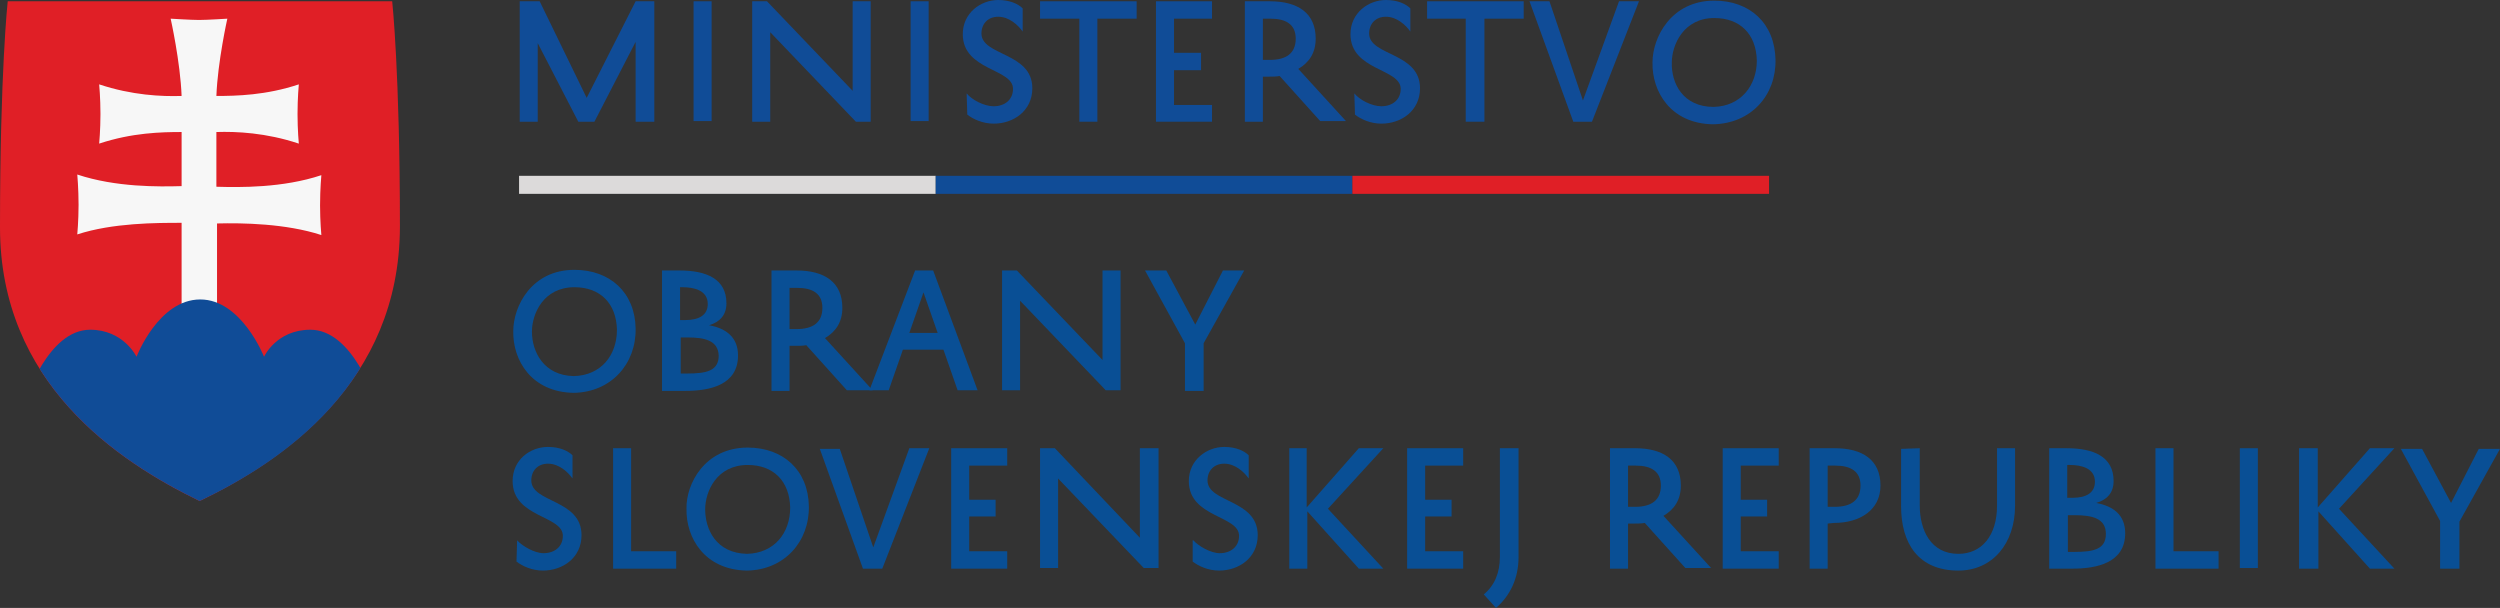 <?xml version="1.0" encoding="UTF-8"?>
<!-- Generator: Adobe Illustrator 22.1.0, SVG Export Plug-In . SVG Version: 6.00 Build 0)  -->
<svg version="1.1" id="Layer_1" xmlns="http://www.w3.org/2000/svg" xmlns:xlink="http://www.w3.org/1999/xlink" x="0px" y="0px" viewBox="0 0 388.2 94.4" style="enable-background:new 0 0 388.2 94.4;" xml:space="preserve">
<rect x="0" y="0" width="388.2" height="94.4" fill="#333333" stroke="none"/>
<style type="text/css">
	.st0{fill:#104C97;}
	.st1{fill:#DCDADA;}
	.st2{fill:#E01F26;}
	.st3{clip-path:url(#SVGID_2_);fill:#F7F7F7;}
	.st4{clip-path:url(#SVGID_4_);fill:#104C97;}
	.st5{fill:#094F95;}
</style>
<g>
	<polygon class="st0" points="98.7,18.9 98.7,6.5 92.3,18.9 89.8,18.9 83.5,6.7 83.5,18.9 80.7,18.9 80.7,0.2 83.8,0.2 91.1,15.2    98.7,0.2 101.6,0.2 101.6,18.9  "/>
	<rect x="107.7" y="0.2" class="st0" width="2.8" height="18.6"/>
	<polygon class="st0" points="135.2,0.2 135.2,18.9 132.9,18.9 119.6,5 119.6,18.9 116.8,18.9 116.8,0.2 119.1,0.2 132.4,14.1    132.4,0.2  "/>
	<rect x="141.4" y="0.2" class="st0" width="2.8" height="18.6"/>
	<path class="st0" d="M150.1,14.5c0.8,1,2.7,2,4.2,2c1.7,0,3-1,3-2.7c0-3.2-7.8-2.8-7.8-8.5c0-3.3,2.8-5.3,5.5-5.3   c1.8,0,3.1,0.6,3.8,1.3v3.6c-0.7-1-2.1-2.3-3.8-2.3c-1.6,0-2.6,1.1-2.6,2.6c0,3.5,7.9,2.9,7.9,8.5c0,3.5-2.9,5.5-6,5.5   c-1.7,0-3.2-0.7-4.1-1.4L150.1,14.5L150.1,14.5z"/>
	<polygon class="st0" points="161.5,0.2 176.5,0.2 176.5,2.9 170.4,2.9 170.4,18.9 167.6,18.9 167.6,2.9 161.5,2.9  "/>
	<polygon class="st0" points="188.2,18.9 179.5,18.9 179.5,0.2 188.2,0.2 188.2,2.9 182.3,2.9 182.3,8.2 186.5,8.2 186.5,10.9    182.3,10.9 182.3,16.3 188.2,16.3  "/>
	<path class="st0" d="M196.1,9.3h1.1c2.5,0,4-1,4-3.3c0-2.2-1.5-3.1-3.9-3.1h-1.2L196.1,9.3L196.1,9.3z M198.7,11.8   c-0.5,0.1-1.1,0.1-1.6,0.1h-1v7h-2.8V0.2h3.9c4.3,0,7.1,1.8,7.1,5.8c0,2.2-1,3.7-2.7,4.7l7.4,8.1h-4L198.7,11.8z"/>
	<path class="st0" d="M210.3,14.5c0.8,1,2.7,2,4.2,2c1.7,0,3-1,3-2.7c0-3.2-7.8-2.8-7.8-8.5c0-3.3,2.8-5.3,5.5-5.3   c1.8,0,3.1,0.6,3.8,1.3v3.6c-0.7-1-2.1-2.3-3.8-2.3c-1.6,0-2.6,1.1-2.6,2.6c0,3.5,7.9,2.9,7.9,8.5c0,3.5-2.9,5.5-6,5.5   c-1.7,0-3.2-0.7-4.1-1.4L210.3,14.5L210.3,14.5z"/>
	<polygon class="st0" points="221.6,0.2 236.6,0.2 236.6,2.9 230.5,2.9 230.5,18.9 227.6,18.9 227.6,2.9 221.6,2.9  "/>
	<polygon class="st0" points="245.8,15.6 251.4,0.2 254.5,0.2 247.2,18.9 244.3,18.9 237.5,0.2 240.6,0.2  "/>
	<path class="st0" d="M266.1,16.6c4.2-0.1,6.7-3.3,6.7-7.2c-0.1-4.1-2.6-6.6-6.6-6.6c-4.8,0-6.6,4.2-6.6,6.9   C259.5,12.9,261.3,16.6,266.1,16.6 M266.2,0.1c5.5,0,9.4,3.5,9.5,9.2c0.1,5.5-3.8,9.9-9.7,10c-6.6-0.1-9.5-5.1-9.4-9.6   C256.6,5.8,259.5,0.1,266.2,0.1"/>
	<rect x="80.6" y="27.3" class="st1" width="64.7" height="2.8"/>
	<rect x="145.3" y="27.3" class="st0" width="64.7" height="2.8"/>
	<rect x="210" y="27.3" class="st2" width="64.7" height="2.8"/>
	<path class="st2" d="M31,77.8C18.2,71.6,0,59.4,0,35.3S1.2,0.2,1.2,0.2h59.7c0,0,1.2,11,1.2,35.1C62,59.4,43.8,71.6,31,77.8"/>
	<g>
		<g>
			<defs>
				<path id="SVGID_1_" d="M31,0.2H1.2c0,0-1.2,11-1.2,35.1s18.2,36.3,31,42.5c12.8-6.1,31-18.3,31-42.5c0-24.1-1.2-35.1-1.2-35.1      S31,0.2,31,0.2z"/>
			</defs>
			<clipPath id="SVGID_2_">
				<use xlink:href="#SVGID_1_" style="overflow:visible;"/>
			</clipPath>
			<path class="st3" d="M33.7,29c3.5,0.1,10.2,0.2,16.2-1.8c0,0-0.2,2.1-0.2,4.7c0,2.5,0.2,4.6,0.2,4.6c-5.5-1.8-12.3-1.9-16.2-1.8     V48h-5.5V34.6c-3.9,0-10.7,0-16.2,1.8c0,0,0.2-2.1,0.2-4.6S12,27.1,12,27.1c6,2,12.7,1.9,16.2,1.8v-8.4c-3.1,0-7.7,0.1-12.8,1.8     c0,0,0.2-2.1,0.2-4.6s-0.2-4.6-0.2-4.6c5.1,1.7,9.7,1.9,12.8,1.8c-0.2-5.3-1.7-12-1.7-12s3.2,0.2,4.4,0.2c1.3,0,4.4-0.2,4.4-0.2     s-1.5,6.7-1.7,12c3.1,0,7.7-0.1,12.8-1.8c0,0-0.2,2.1-0.2,4.6s0.2,4.6,0.2,4.6c-5.1-1.7-9.7-1.9-12.8-1.8V29H33.7z"/>
		</g>
		<g>
			<defs>
				<path id="SVGID_3_" d="M31,0.2H1.2c0,0-1.2,11-1.2,35.1s18.2,36.3,31,42.5c12.8-6.1,31-18.3,31-42.5c0-24.1-1.2-35.1-1.2-35.1      S31,0.2,31,0.2z"/>
			</defs>
			<clipPath id="SVGID_4_">
				<use xlink:href="#SVGID_3_" style="overflow:visible;"/>
			</clipPath>
			<path class="st4" d="M30.4,85.7L4,62.1c0,0,3.4-10.9,10-10.9c5.2,0,7.2,4.2,7.2,4.2s3.4-8.9,9.9-8.9c6.4,0,9.9,8.9,9.9,8.9     s1.9-4.2,7.2-4.2c6.6,0,10,10.9,10,10.9L30.4,85.7z"/>
		</g>
	</g>
	<g>
		<path class="st5" d="M89.2,41.9c5.5,0,9.4,3.5,9.5,9.1c0.1,5.5-3.8,9.9-9.6,10c-6.6-0.1-9.5-5.1-9.4-9.6    C79.7,47.6,82.5,41.9,89.2,41.9z M89.1,58.4c4.2-0.1,6.7-3.2,6.7-7.2c-0.1-4.1-2.6-6.6-6.6-6.6c-4.8,0-6.6,4.1-6.6,6.9    C82.6,54.6,84.4,58.3,89.1,58.4z"/>
		<path class="st5" d="M102.8,60.7V42h2.7c4.2,0,7.3,1.3,7.3,5.1c0,1.8-1,2.9-2.7,3.4c2.7,0.5,4.5,1.9,4.5,4.7    c0,4.6-4.4,5.5-8.2,5.5H102.8z M106.4,49.7c2.2,0,3.5-0.8,3.5-2.5c0-2.1-2.1-2.6-3.9-2.6h-0.4v5.1H106.4z M106.8,52.4h-1.1V58h1    c3,0,4.9-0.4,4.9-2.8C111.5,52.9,109.5,52.4,106.8,52.4z"/>
		<path class="st5" d="M125.2,53.6c-0.5,0.1-1.1,0.1-1.6,0.1h-1v7h-2.8V42h3.9c4.3,0,7.1,1.8,7.1,5.8c0,2.2-1,3.7-2.7,4.7l7.4,8.1    h-4L125.2,53.6z M122.6,51.1h1.1c2.5,0,4-1,4-3.3c0-2.2-1.5-3.1-3.9-3.1h-1.2V51.1z"/>
		<path class="st5" d="M144.9,42l6.9,18.6h-3.1l-2.2-6.3h-6.3l-2.2,6.3h-3l7.1-18.6H144.9z M141.2,51.7h4.4l-2.2-6.3L141.2,51.7z"/>
		<path class="st5" d="M174,42v18.6h-2.3l-13.3-13.9v13.9h-2.8V42h2.3l13.3,13.9V42H174z"/>
		<path class="st5" d="M186.8,60.7H184v-7.4L177.8,42h3.3l4.5,8.4l4.3-8.4h3.3l-6.3,11.3v7.4H186.8z"/>
		<path class="st5" d="M80.3,83.9c0.8,0.9,2.7,2,4.1,2c1.7,0,3-1,3-2.7c0-3.2-7.8-2.8-7.8-8.5c0-3.3,2.7-5.3,5.5-5.3    c1.8,0,3.1,0.6,3.8,1.3v3.6c-0.7-1-2.1-2.3-3.8-2.3c-1.6,0-2.6,1.1-2.6,2.6c0,3.5,7.8,2.9,7.8,8.5c0,3.5-2.9,5.5-6,5.5    c-1.7,0-3.2-0.7-4.1-1.4L80.3,83.9L80.3,83.9z"/>
		<path class="st5" d="M105,88.3h-9.8V69.6H98v16h7V88.3z"/>
		<path class="st5" d="M116.1,69.5c5.5,0,9.4,3.5,9.5,9.1c0.1,5.5-3.8,9.9-9.6,10c-6.6-0.1-9.5-5.1-9.4-9.6    C106.5,75.2,109.4,69.5,116.1,69.5z M116,86c4.2-0.1,6.7-3.2,6.7-7.2c-0.1-4.1-2.6-6.6-6.6-6.6c-4.8,0-6.6,4.1-6.6,6.9    C109.5,82.2,111.2,85.9,116,86z"/>
		<path class="st5" d="M135.6,85l5.6-15.4h3.1L137,88.3h-3l-6.7-18.6h3.1L135.6,85z"/>
		<path class="st5" d="M156.4,88.3h-8.7V69.6h8.7v2.7h-5.9v5.3h4.1v2.6h-4.1v5.4h5.9V88.3z"/>
		<path class="st5" d="M179.9,69.6v18.6h-2.3l-13.3-13.9v13.9h-2.8V69.6h2.3L177,83.5V69.6H179.9z"/>
		<path class="st5" d="M185.3,83.9c0.8,0.9,2.7,2,4.1,2c1.7,0,3-1,3-2.7c0-3.2-7.8-2.8-7.8-8.5c0-3.3,2.8-5.3,5.5-5.3    c1.8,0,3.1,0.6,3.8,1.3v3.6c-0.7-1-2.1-2.3-3.8-2.3c-1.6,0-2.6,1.1-2.6,2.6c0,3.5,7.8,2.9,7.8,8.5c0,3.5-2.9,5.5-6,5.5    c-1.7,0-3.2-0.7-4.1-1.4v-3.3H185.3z"/>
		<path class="st5" d="M202.9,69.6v9.2l8.1-9.2h3.8l-8.6,9.4l8.6,9.3H211l-8-8.9v8.9h-2.8V69.6H202.9z"/>
		<path class="st5" d="M227.2,88.3h-8.7V69.6h8.7v2.7h-5.9v5.3h4.1v2.6h-4.1v5.4h5.9V88.3z"/>
		<path class="st5" d="M230.4,92.3c1.7-1.4,2.5-3.4,2.5-5.8V69.6h2.9v16.9c0,3.3-1.3,6-3.5,7.9L230.4,92.3z"/>
		<path class="st5" d="M255.4,81.2c-0.5,0.1-1.1,0.1-1.6,0.1h-1v7H250V69.6h3.9c4.3,0,7.1,1.8,7.1,5.8c0,2.2-1,3.7-2.7,4.7l7.4,8.1    h-4L255.4,81.2z M252.8,78.7h1.1c2.5,0,4-1,4-3.3c0-2.2-1.5-3.1-3.9-3.1h-1.2L252.8,78.7L252.8,78.7z"/>
		<path class="st5" d="M276.2,88.3h-8.7V69.6h8.7v2.7h-5.9v5.3h4.1v2.6h-4.1v5.4h5.9V88.3z"/>
		<path class="st5" d="M283.8,81.3v7H281V69.6h3.9c4.3,0,7.1,1.8,7.1,5.8c0,3.8-3.2,5.8-7.2,5.8L283.8,81.3L283.8,81.3z M283.8,78.7    h1.1c2.5,0,4-1,4-3.3c0-2.2-1.5-3.1-3.9-3.1h-1.2V78.7z"/>
		<path class="st5" d="M298.1,69.6v8.9c0,3.8,1.7,7.5,6,7.5c3.6,0,6-2.8,6-7.5v-8.9h2.8v8.9c0,6-3.6,10.1-8.8,10.1    c-6.2,0-8.9-4.2-8.9-10v-8.9L298.1,69.6L298.1,69.6z"/>
		<path class="st5" d="M318.2,88.3V69.6h2.7c4.2,0,7.3,1.3,7.3,5.1c0,1.8-1,2.9-2.7,3.4c2.7,0.5,4.5,1.9,4.5,4.7    c0,4.6-4.4,5.5-8.2,5.5C321.8,88.3,318.2,88.3,318.2,88.3z M321.8,77.3c2.2,0,3.5-0.8,3.5-2.5c0-2.1-2.1-2.6-3.9-2.6H321v5.1    H321.8z M322.2,80h-1.1v5.7h1c3,0,4.9-0.4,4.9-2.8C327,80.5,324.9,80,322.2,80z"/>
		<path class="st5" d="M344.5,88.3h-9.8V69.6h2.8v16h7V88.3z"/>
		<path class="st5" d="M350.6,69.6v18.6h-2.8V69.6H350.6z"/>
		<path class="st5" d="M359.9,69.6v9.2l8.1-9.2h3.8l-8.6,9.4l8.6,9.3H368l-8-8.9v8.9h-3V69.6H359.9z"/>
		<path class="st5" d="M381.7,88.3h-2.8v-7.4l-6.1-11.2h3.3l4.5,8.4l4.3-8.4h3.3L381.9,81v7.3H381.7z"/>
	</g>
</g>
</svg>